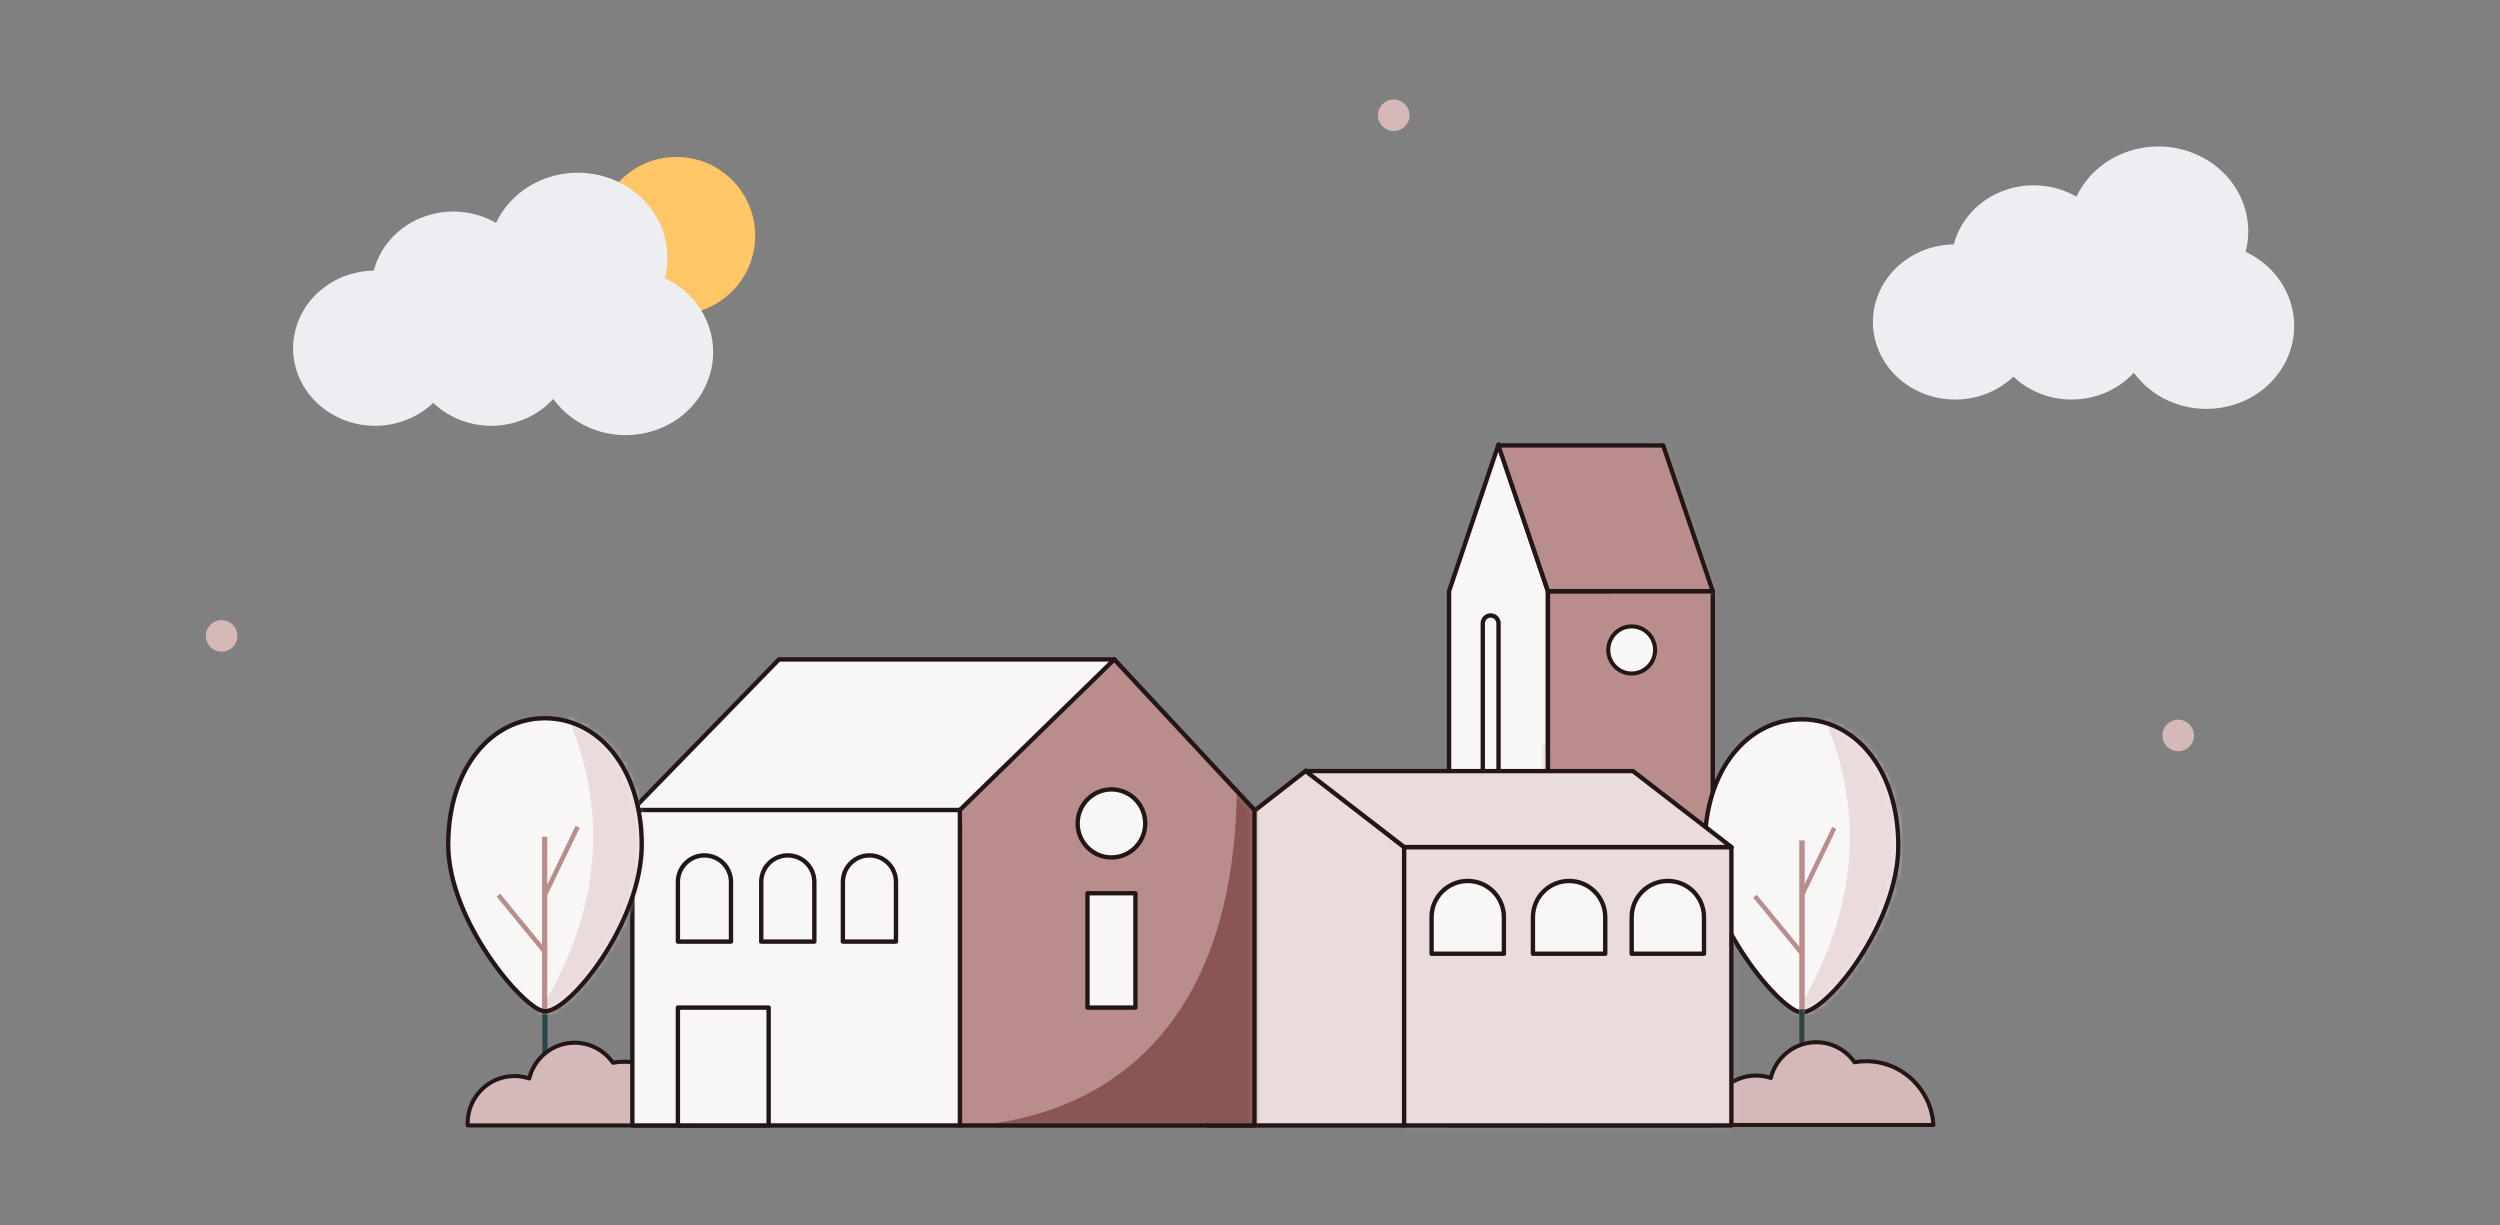 <svg width="400" height="196" viewBox="0 0 400 196" fill="none" xmlns="http://www.w3.org/2000/svg">
<rect x="0" y="0" width="400" height="196" fill="#808080" stroke="none"/>
<ellipse cx="222.996" cy="18.444" rx="2.528" ry="2.519" fill="#D5B9B9"/>
<ellipse cx="348.516" cy="117.669" rx="2.528" ry="2.519" fill="#D5B9B9"/>
<ellipse cx="35.455" cy="101.744" rx="2.528" ry="2.519" fill="#D5B9B9"/>
<path d="M181.077 140.69H178.185V137.797C178.185 136.753 177.338 135.906 176.294 135.906C175.249 135.906 174.403 136.753 174.403 137.797V140.69H171.51C170.466 140.69 169.619 141.536 169.619 142.581C169.619 143.625 170.466 144.472 171.51 144.472H174.403V147.364C174.403 148.408 175.249 149.255 176.294 149.255C177.338 149.255 178.185 148.408 178.185 147.364V144.472H181.077C181.579 144.472 182.06 144.273 182.415 143.918C182.769 143.563 182.968 143.082 182.968 142.581C182.968 141.536 182.122 140.69 181.077 140.69Z" fill="#EADCDC"/>
<path d="M220.278 140.098C219.511 140.099 218.746 140.167 217.991 140.3C216.283 137.842 213.479 136.375 210.484 136.374C206.18 136.374 202.569 139.358 201.577 143.383C200.642 143.069 199.662 142.909 198.676 142.909C193.607 142.909 189.498 147.045 189.498 152.148C189.498 152.299 189.502 152.449 189.509 152.599H233.454C233.049 145.626 227.306 140.098 220.278 140.098Z" fill="#F9F6F6" stroke="#241616" stroke-width="1.2" stroke-linecap="round" stroke-linejoin="round"/>
<path d="M247.671 180.074H231.848V94.59L239.759 71.124L247.671 94.59V180.074Z" fill="#F9F6F6" stroke="#241616" stroke-width="0.7" stroke-linecap="round" stroke-linejoin="round"/>
<rect x="247.672" y="94.59" width="26.372" height="85.484" fill="#BA8D8D"/>
<mask id="mask0_40001406_107199" style="mask-type:luminance" maskUnits="userSpaceOnUse" x="247" y="94" width="28" height="87">
<rect x="247.672" y="94.59" width="26.372" height="85.484" fill="white"/>
</mask>
<g mask="url(#mask0_40001406_107199)">
<path d="M238.5 119.15H261.068L281.029 141.951L233.452 133.234L230.859 122.322" fill="#BA8D8D"/>
</g>
<rect x="247.672" y="94.59" width="26.372" height="85.484" stroke="#241616" stroke-width="0.7" stroke-linecap="round" stroke-linejoin="round"/>
<path d="M266.11 71.268H239.738L247.672 94.59H274.044L266.11 71.268Z" fill="#BA8D8D"/>
<mask id="mask1_40001406_107199" style="mask-type:luminance" maskUnits="userSpaceOnUse" x="239" y="71" width="36" height="24">
<path fill-rule="evenodd" clip-rule="evenodd" d="M266.11 71.268H239.738L247.672 94.59H274.044L266.11 71.268Z" fill="white"/>
</mask>
<g mask="url(#mask1_40001406_107199)">
<path d="M261.07 62.678C278.608 107.659 239.762 94.083 239.762 94.083L303.472 114.334L291.22 71.268L266.855 58.325" fill="#BA8D8D"/>
</g>
<path d="M303.731 135.335C303.731 147.598 292.406 161.983 288.25 161.983C285.099 161.983 272.77 147.598 272.77 135.335C272.77 123.073 279.701 115.091 288.25 115.091C296.8 115.091 303.731 123.073 303.731 135.335Z" fill="#F9F6F6"/>
<mask id="mask2_40001406_107199" style="mask-type:luminance" maskUnits="userSpaceOnUse" x="272" y="115" width="32" height="47">
<path fill-rule="evenodd" clip-rule="evenodd" d="M303.731 135.335C303.731 147.598 292.406 161.983 288.25 161.983C285.099 161.983 272.77 147.598 272.77 135.335C272.77 123.073 279.701 115.091 288.25 115.091C296.8 115.091 303.731 123.073 303.731 135.335Z" fill="white"/>
</mask>
<g mask="url(#mask2_40001406_107199)">
<path d="M278.472 94.764C325.19 146.01 263.578 186.792 263.578 186.792L302.235 180.248L309.524 115.657L290.85 101.655" fill="#EADCDC"/>
</g>
<path fill-rule="evenodd" clip-rule="evenodd" d="M303.731 135.335C303.731 147.598 292.406 161.983 288.25 161.983C285.099 161.983 272.77 147.598 272.77 135.335C272.77 123.073 279.701 115.091 288.25 115.091C296.8 115.091 303.731 123.073 303.731 135.335Z" stroke="#241616" stroke-width="0.7" stroke-linecap="round" stroke-linejoin="round"/>
<rect x="287.887" y="134.462" width="0.867" height="42.477" fill="#BA8D8D"/>
<rect x="287.883" y="161.501" width="0.839" height="15.412" fill="#284647"/>
<path d="M288.547 143.555L287.891 143.234L293.151 132.314L293.807 132.635L288.547 143.555Z" fill="#BA8D8D"/>
<path d="M280.516 143.628L281.078 143.16L288.757 152.516L288.194 152.984L280.516 143.628Z" fill="#BA8D8D"/>
<path d="M298.589 169.795C297.963 169.796 297.339 169.851 296.723 169.96C295.329 167.954 293.041 166.757 290.597 166.756C287.085 166.756 284.138 169.191 283.329 172.475C282.566 172.219 281.767 172.088 280.962 172.088C276.826 172.088 273.473 175.464 273.473 179.628C273.473 179.751 273.476 179.874 273.482 179.995H309.341C309.01 174.306 304.324 169.795 298.589 169.795Z" fill="#D5B9B9"/>
<path fill-rule="evenodd" clip-rule="evenodd" d="M298.589 169.795C297.963 169.796 297.339 169.851 296.723 169.96C295.329 167.954 293.041 166.757 290.597 166.756C287.085 166.756 284.138 169.191 283.329 172.475C282.566 172.219 281.767 172.088 280.962 172.088C276.826 172.088 273.473 175.464 273.473 179.628C273.473 179.751 273.476 179.874 273.482 179.995H309.341C309.01 174.306 304.324 169.795 298.589 169.795Z" stroke="#241616" stroke-width="0.65" stroke-linecap="round" stroke-linejoin="round"/>
<path fill-rule="evenodd" clip-rule="evenodd" d="M266.11 71.268H239.738L247.672 94.59H274.044L266.11 71.268V71.268Z" stroke="#241616" stroke-width="0.7" stroke-linecap="round" stroke-linejoin="round"/>
<ellipse cx="261.069" cy="103.993" rx="3.745" ry="3.77" fill="#F9F6F6" stroke="#241616" stroke-width="0.65" stroke-linecap="round" stroke-linejoin="round"/>
<path d="M237.246 99.735C237.246 99.04 237.81 98.476 238.505 98.476C239.201 98.476 239.764 99.04 239.764 99.735V131.746H237.246V99.735Z" fill="#F9F6F6" stroke="#241616" stroke-width="0.7" stroke-linecap="round" stroke-linejoin="round"/>
<path d="M224.665 180.074H193.25V135.528L208.958 123.3L224.665 135.528V180.074Z" fill="#EADCDC" stroke="#241616" stroke-width="0.7" stroke-linecap="round" stroke-linejoin="round"/>
<rect x="224.664" y="135.529" width="52.359" height="44.546" fill="#EADCDC"/>
<mask id="mask3_40001406_107199" style="mask-type:luminance" maskUnits="userSpaceOnUse" x="224" y="135" width="54" height="46">
<rect x="224.668" y="135.529" width="52.359" height="44.546" fill="white"/>
</mask>
<g mask="url(#mask3_40001406_107199)">
<path d="M208.916 180.935C274.047 180.075 278.867 165.534 277.027 150.653C275.186 135.773 287.078 188.916 287.078 188.916L219.513 189.097L212.666 186.739" fill="#EADCDC"/>
</g>
<rect x="224.664" y="135.529" width="52.359" height="44.546" stroke="#241616" stroke-width="0.7" stroke-linecap="round" stroke-linejoin="round"/>
<path d="M261.273 123.376H208.914L224.666 135.529H277.025L261.273 123.376Z" fill="#EADCDC"/>
<path fill-rule="evenodd" clip-rule="evenodd" d="M261.273 123.376H208.914L224.666 135.529H277.025L261.273 123.376V123.376Z" stroke="#241616" stroke-width="0.7" stroke-linecap="round" stroke-linejoin="round"/>
<rect x="86.769" y="161.327" width="0.839" height="15.412" fill="#284647"/>
<path d="M99.936 169.873C99.311 169.874 98.687 169.93 98.071 170.039C96.676 168.032 94.388 166.836 91.945 166.834C88.432 166.834 85.486 169.269 84.677 172.554C83.914 172.298 83.114 172.167 82.309 172.167C78.173 172.167 74.82 175.543 74.82 179.706C74.82 179.83 74.824 179.952 74.829 180.074H110.688C110.357 174.385 105.671 169.873 99.936 169.873Z" fill="#D5B9B9"/>
<path fill-rule="evenodd" clip-rule="evenodd" d="M99.936 169.873C99.311 169.874 98.687 169.93 98.071 170.039C96.676 168.032 94.388 166.836 91.945 166.834C88.432 166.834 85.486 169.269 84.677 172.554C83.914 172.298 83.114 172.167 82.309 172.167C78.173 172.167 74.82 175.543 74.82 179.706C74.82 179.83 74.824 179.952 74.829 180.074H110.688C110.357 174.385 105.671 169.873 99.936 169.873Z" stroke="#241616" stroke-width="0.65" stroke-linecap="round" stroke-linejoin="round"/>
<path d="M104.172 132.172L101.176 129.598L124.63 105.509H178.29L156.572 137.505L104.172 132.172Z" fill="#F9F6F6" stroke="#241616" stroke-width="0.7" stroke-linecap="round" stroke-linejoin="round"/>
<path d="M151.299 135.666L153.582 129.598L178.29 105.509L200.709 129.598V180.074H153.582V132.08L151.299 135.666Z" fill="#BA8D8D"/>
<mask id="mask4_40001406_107199" style="mask-type:luminance" maskUnits="userSpaceOnUse" x="151" y="105" width="50" height="76">
<path fill-rule="evenodd" clip-rule="evenodd" d="M151.301 135.666L153.584 129.598L178.291 105.509L200.711 129.598V180.074H153.584V132.08L151.301 135.666Z" fill="white"/>
</mask>
<g mask="url(#mask4_40001406_107199)">
<path d="M197.913 124.954C197.89 185.287 149.604 180.073 149.604 180.073L183.241 201.61C183.241 201.61 219.15 195.081 219.15 193.993C219.15 192.904 205.28 134.286 205.28 134.286L197.913 124.954" fill="#8C5555"/>
</g>
<path fill-rule="evenodd" clip-rule="evenodd" d="M151.299 135.666L153.582 129.598L178.29 105.509L200.709 129.598V180.074H153.582V132.08L151.299 135.666V135.666Z" stroke="#241616" stroke-width="0.7" stroke-linecap="round" stroke-linejoin="round"/>
<rect x="173.996" y="142.917" width="7.672" height="18.296" fill="#F9F6F6" stroke="#241616" stroke-width="0.7" stroke-linecap="round" stroke-linejoin="round"/>
<ellipse cx="177.832" cy="131.746" rx="5.409" ry="5.445" fill="#F9F6F6" stroke="#241616" stroke-width="0.7" stroke-linecap="round" stroke-linejoin="round"/>
<rect x="101.176" y="129.598" width="52.406" height="50.476" fill="#F9F6F6" stroke="#241616" stroke-width="0.7" stroke-linecap="round" stroke-linejoin="round"/>
<path d="M102.674 135.161C102.674 147.424 91.349 161.808 87.194 161.808C84.043 161.808 71.713 147.424 71.713 135.161C71.713 122.898 78.644 114.916 87.194 114.916C95.743 114.916 102.674 122.898 102.674 135.161Z" fill="#F9F6F6"/>
<mask id="mask5_40001406_107199" style="mask-type:luminance" maskUnits="userSpaceOnUse" x="71" y="114" width="32" height="48">
<path fill-rule="evenodd" clip-rule="evenodd" d="M102.674 135.161C102.674 147.424 91.349 161.809 87.194 161.809C84.043 161.809 71.713 147.424 71.713 135.161C71.713 122.898 78.644 114.917 87.194 114.917C95.743 114.917 102.674 122.898 102.674 135.161Z" fill="white"/>
</mask>
<g mask="url(#mask5_40001406_107199)">
<path d="M77.414 94.592C124.131 145.838 62.52 186.62 62.52 186.62L101.177 180.076L108.465 115.485L89.792 101.483" fill="#EADCDC"/>
</g>
<rect x="86.723" y="133.884" width="0.839" height="27.714" fill="#BA8D8D"/>
<path fill-rule="evenodd" clip-rule="evenodd" d="M102.674 135.161C102.674 147.424 91.349 161.808 87.194 161.808C84.043 161.808 71.713 147.424 71.713 135.161C71.713 122.898 78.644 114.916 87.194 114.916C95.743 114.916 102.674 122.898 102.674 135.161Z" stroke="#241616" stroke-width="0.7" stroke-linecap="round" stroke-linejoin="round"/>
<path d="M87.489 143.381L86.832 143.061L92.093 132.141L92.749 132.461L87.489 143.381Z" fill="#BA8D8D"/>
<path d="M79.457 143.454L80.019 142.986L87.698 152.342L87.136 152.81L79.457 143.454Z" fill="#BA8D8D"/>
<path d="M112.71 136.862C115.055 136.862 116.957 138.763 116.957 141.109V150.653H108.463V141.109C108.463 139.982 108.91 138.902 109.707 138.106C110.503 137.309 111.583 136.862 112.71 136.862V136.862Z" fill="#F9F6F6" stroke="#241616" stroke-width="0.7" stroke-linecap="round" stroke-linejoin="round"/>
<path d="M126.046 136.862C128.391 136.862 130.293 138.763 130.293 141.109V150.653H121.799V141.109C121.799 138.763 123.7 136.862 126.046 136.862L126.046 136.862Z" fill="#F9F6F6" stroke="#241616" stroke-width="0.7" stroke-linecap="round" stroke-linejoin="round"/>
<path d="M139.108 136.862C141.454 136.862 143.355 138.763 143.355 141.109V150.653H134.861V141.109C134.861 139.982 135.309 138.902 136.105 138.106C136.902 137.309 137.982 136.862 139.108 136.862V136.862Z" fill="#F9F6F6" stroke="#241616" stroke-width="0.7" stroke-linecap="round" stroke-linejoin="round"/>
<rect x="108.463" y="161.213" width="14.522" height="18.861" fill="#F9F6F6" stroke="#241616" stroke-width="0.7" stroke-linecap="round" stroke-linejoin="round"/>
<path d="M234.839 140.953C238.034 140.953 240.623 143.542 240.623 146.737V152.599H229.055V146.737C229.055 143.542 231.644 140.953 234.839 140.953V140.953Z" fill="#F9F6F6" stroke="#241616" stroke-width="0.7" stroke-linecap="round" stroke-linejoin="round"/>
<path d="M251.054 140.953C254.248 140.953 256.838 143.542 256.838 146.737V152.599H245.27V146.737C245.27 145.203 245.879 143.732 246.964 142.647C248.049 141.562 249.52 140.953 251.054 140.953V140.953Z" fill="#F9F6F6" stroke="#241616" stroke-width="0.7" stroke-linecap="round" stroke-linejoin="round"/>
<path d="M266.855 140.953C270.049 140.953 272.639 143.542 272.639 146.737V152.599H261.07V146.737C261.07 143.542 263.66 140.953 266.855 140.953V140.953Z" fill="#F9F6F6" stroke="#241616" stroke-width="0.7" stroke-linecap="round" stroke-linejoin="round"/>
<path d="M108.226 50.31C115.186 50.31 120.828 44.669 120.828 37.712C120.828 30.755 115.186 25.115 108.226 25.115C101.267 25.115 95.625 30.755 95.625 37.712C95.625 44.669 101.267 50.31 108.226 50.31Z" fill="#FFC667"/>
<path d="M106.354 44.485C106.924 42.324 106.939 40 106.287 37.696C104.239 30.456 96.381 26.159 88.737 28.099C84.401 29.2 81.065 32.07 79.363 35.669C76.408 33.961 72.748 33.358 69.14 34.273C64.362 35.486 60.912 39.048 59.803 43.296C58.75 43.312 57.682 43.45 56.618 43.72C49.626 45.495 45.477 52.302 47.35 58.925C49.224 65.547 56.411 69.477 63.403 67.703C65.724 67.114 67.732 65.97 69.31 64.463C72.513 67.511 77.301 68.895 82.001 67.703C84.635 67.034 86.866 65.651 88.523 63.833C91.784 68.36 97.818 70.668 103.723 69.169C111.195 67.273 115.63 59.998 113.627 52.921C112.547 49.104 109.815 46.123 106.354 44.485Z" fill="#ECEEF2"/>
<path d="M359.296 40.286C359.868 38.126 359.883 35.801 359.229 33.497C357.175 26.257 349.294 21.96 341.627 23.9C337.279 25.001 333.933 27.871 332.226 31.471C329.262 29.762 325.592 29.159 321.973 30.075C317.181 31.287 313.721 34.85 312.609 39.097C311.553 39.114 310.481 39.252 309.415 39.522C302.402 41.296 298.24 48.103 300.119 54.726C301.998 61.348 309.207 65.278 316.219 63.504C318.547 62.915 320.56 61.772 322.143 60.264C325.356 63.312 330.158 64.697 334.872 63.504C337.514 62.835 339.751 61.453 341.413 59.635C344.683 64.161 350.735 66.469 356.657 64.971C364.152 63.074 368.599 55.8 366.591 48.722C365.508 44.905 362.767 41.924 359.296 40.286Z" fill="#ECEEF2"/>
</svg>
